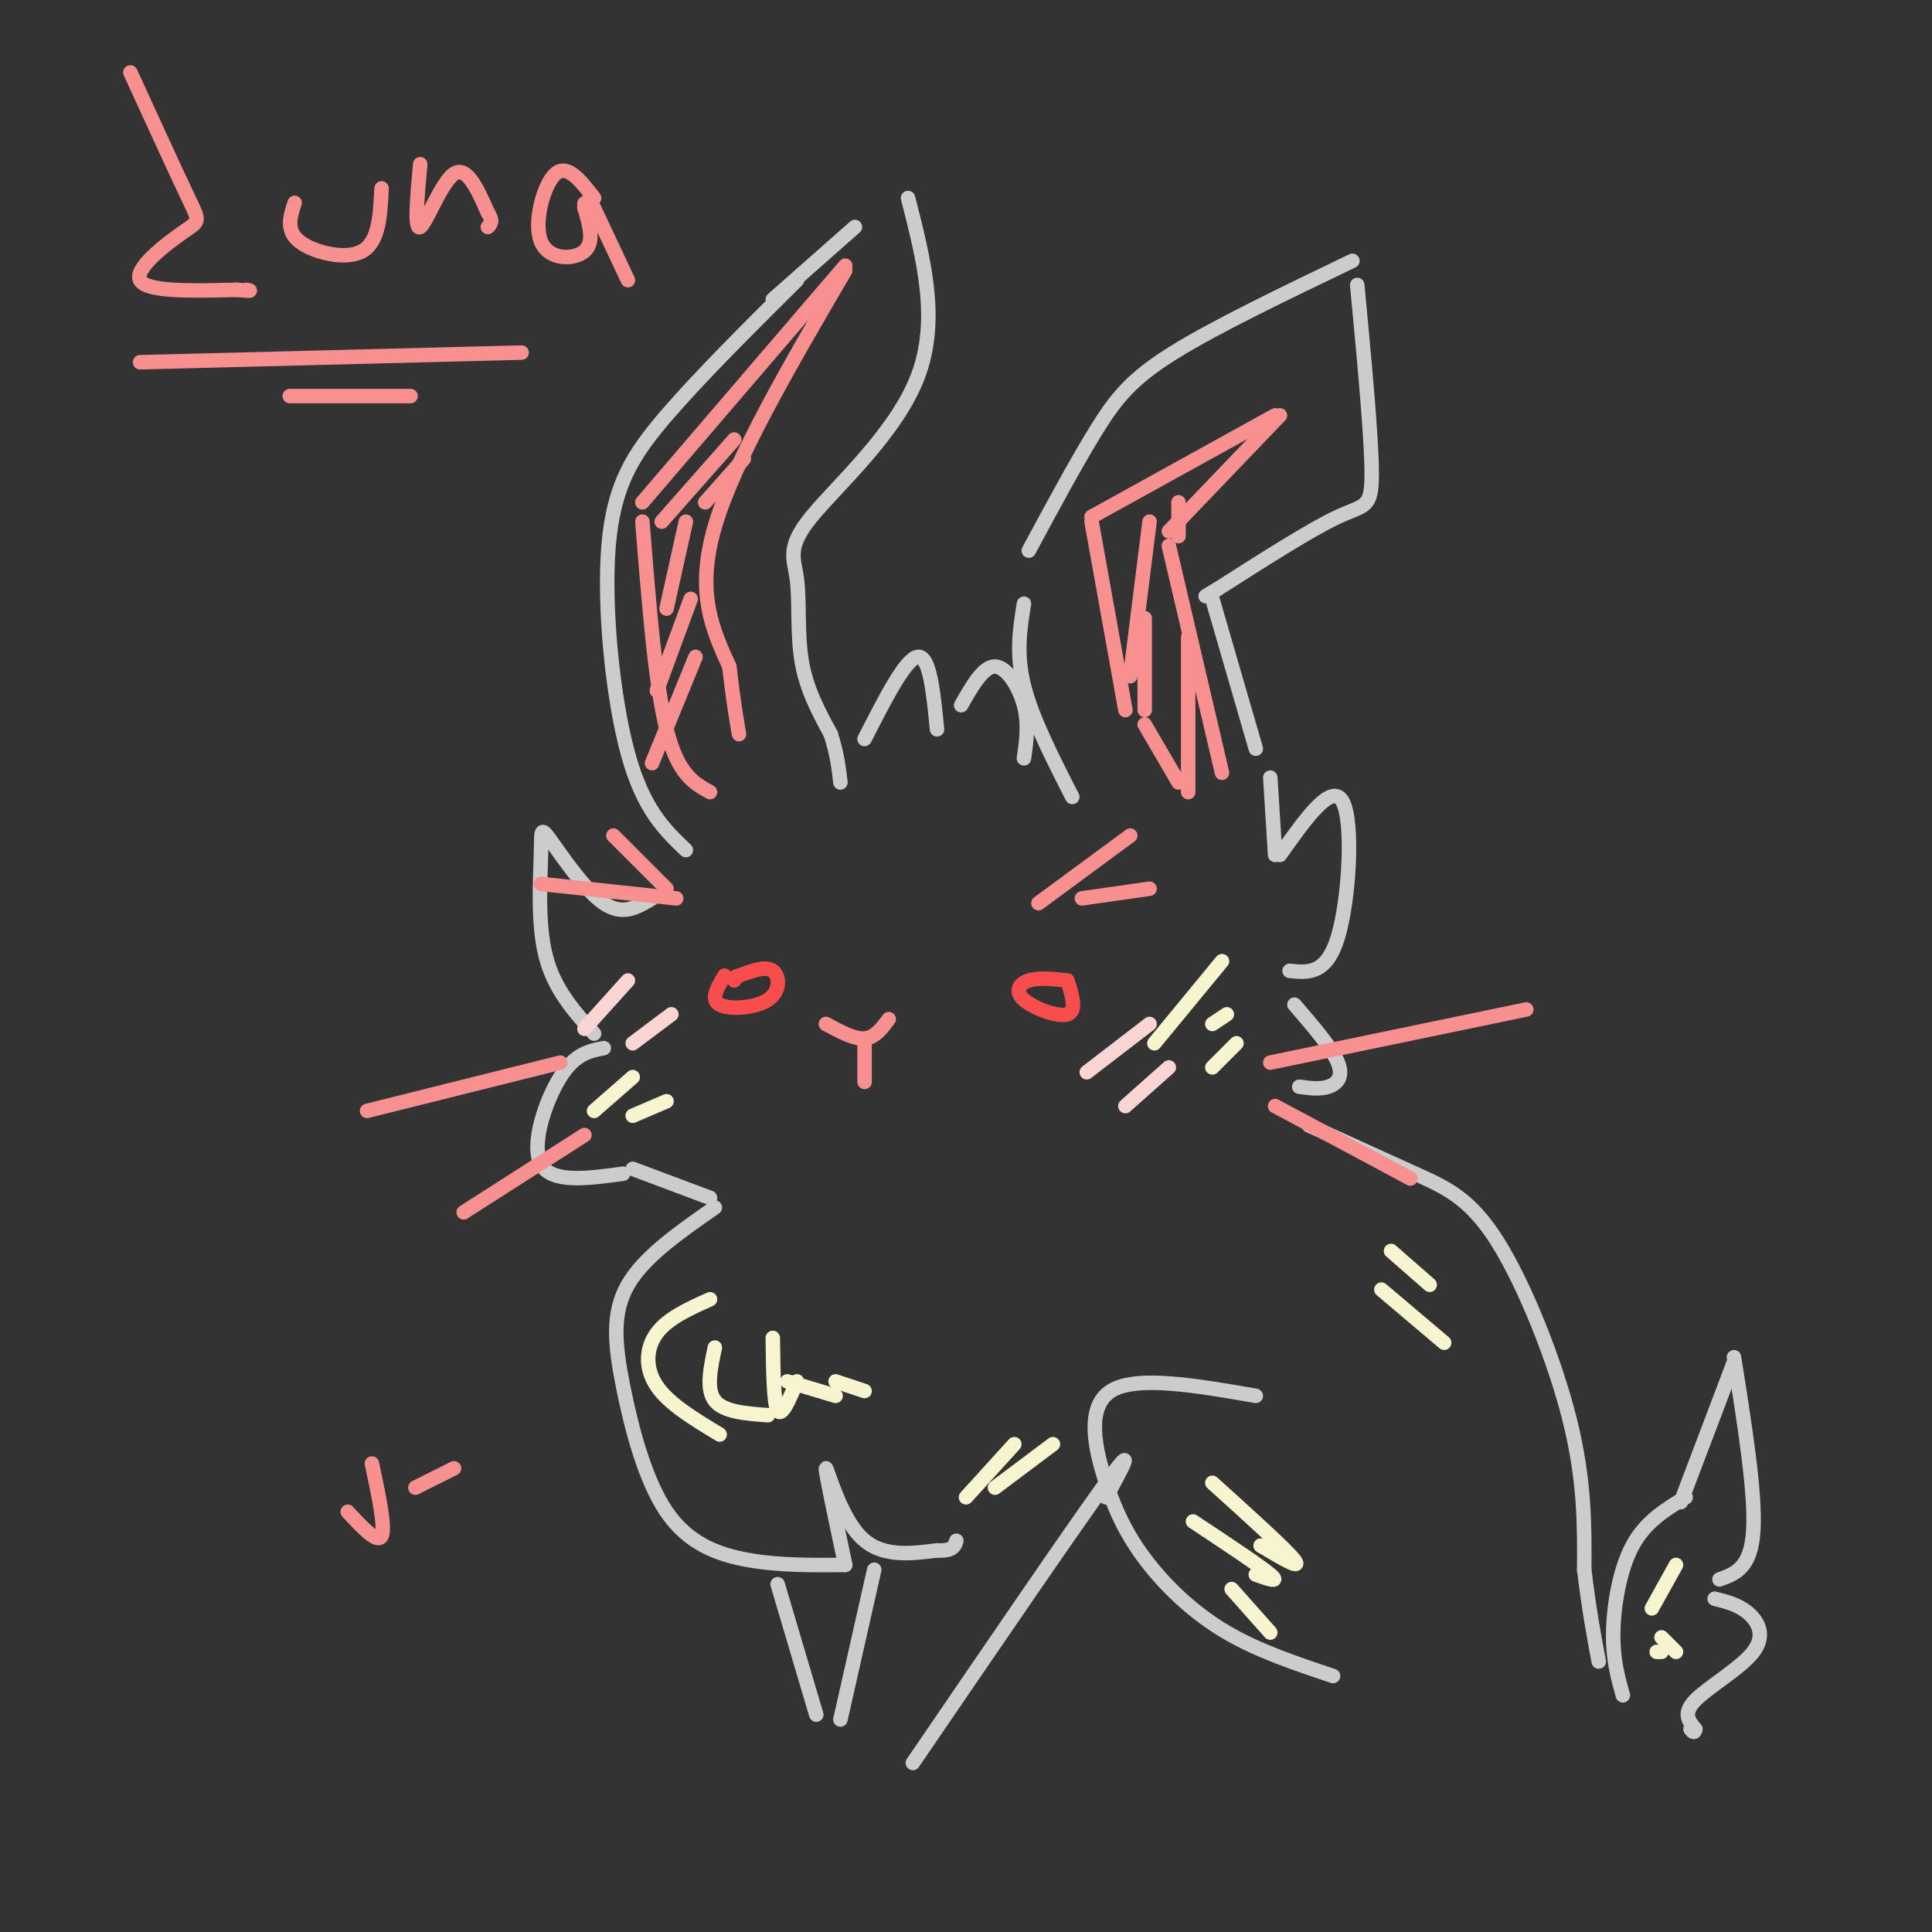 <svg viewBox='0 0 400 400' version='1.1' xmlns='http://www.w3.org/2000/svg' xmlns:xlink='http://www.w3.org/1999/xlink'><rect x="0" y="0" width="400" height="400" fill="#333333" stroke="none"/><g fill='none' stroke='rgb(204,204,204)' stroke-width='3' stroke-linecap='round' stroke-linejoin='round'><path d='M142,176c-4.423,-4.226 -8.845,-8.452 -12,-20c-3.155,-11.548 -5.042,-30.417 -4,-43c1.042,-12.583 5.012,-18.881 12,-27c6.988,-8.119 16.994,-18.060 27,-28'/><path d='M160,62c0.000,0.000 17.000,-15.000 17,-15'/><path d='M188,41c3.247,12.636 6.494,25.273 2,37c-4.494,11.727 -16.730,22.545 -22,29c-5.270,6.455 -3.573,8.545 -3,13c0.573,4.455 0.021,11.273 1,17c0.979,5.727 3.490,10.364 6,15'/><path d='M172,152c1.333,4.167 1.667,7.083 2,10'/><path d='M179,153c4.250,-8.333 8.500,-16.667 11,-17c2.500,-0.333 3.250,7.333 4,15'/><path d='M199,146c2.289,-4.022 4.578,-8.044 7,-8c2.422,0.044 4.978,4.156 6,8c1.022,3.844 0.511,7.422 0,11'/><path d='M222,165c-4.167,-8.167 -8.333,-16.333 -10,-23c-1.667,-6.667 -0.833,-11.833 0,-17'/><path d='M213,114c4.956,-9.200 9.911,-18.400 14,-25c4.089,-6.600 7.311,-10.600 16,-16c8.689,-5.400 22.844,-12.200 37,-19'/><path d='M281,59c1.489,15.800 2.978,31.600 3,39c0.022,7.400 -1.422,6.400 -7,9c-5.578,2.600 -15.289,8.800 -25,15'/><path d='M252,122c-4.167,2.500 -2.083,1.250 0,0'/><path d='M251,124c0.000,0.000 9.000,31.000 9,31'/><path d='M135,186c-3.033,1.844 -6.067,3.687 -10,1c-3.933,-2.687 -8.766,-9.906 -11,-13c-2.234,-3.094 -1.871,-2.064 -2,3c-0.129,5.064 -0.751,14.161 1,21c1.751,6.839 5.876,11.419 10,16'/><path d='M125,217c-2.978,0.578 -5.956,1.156 -9,6c-3.044,4.844 -6.156,13.956 -4,18c2.156,4.044 9.578,3.022 17,2'/><path d='M263,161c0.000,0.000 1.000,16.000 1,16'/><path d='M265,177c5.378,-7.600 10.756,-15.200 13,-11c2.244,4.200 1.356,20.200 -1,28c-2.356,7.800 -6.178,7.400 -10,7'/><path d='M268,208c3.889,4.511 7.778,9.022 9,12c1.222,2.978 -0.222,4.422 -2,5c-1.778,0.578 -3.889,0.289 -6,0'/><path d='M131,242c0.000,0.000 16.000,6.000 16,6'/><path d='M148,250c-7.325,5.094 -14.651,10.188 -18,16c-3.349,5.812 -2.722,12.341 -1,21c1.722,8.659 4.541,19.447 9,26c4.459,6.553 10.560,8.872 17,10c6.440,1.128 13.220,1.064 20,1'/><path d='M175,324c-2.111,-9.933 -4.222,-19.867 -4,-20c0.222,-0.133 2.778,9.533 7,14c4.222,4.467 10.111,3.733 16,3'/><path d='M194,321c3.333,0.167 3.667,-0.917 4,-2'/><path d='M271,233c7.804,3.560 15.607,7.119 22,10c6.393,2.881 11.375,5.083 17,14c5.625,8.917 11.893,24.548 15,37c3.107,12.452 3.054,21.726 3,31'/><path d='M328,325c1.000,8.333 2.000,13.667 3,19'/><path d='M336,351c-1.044,-3.711 -2.089,-7.422 -2,-13c0.089,-5.578 1.311,-13.022 4,-18c2.689,-4.978 6.844,-7.489 11,-10'/><path d='M348,311c0.000,0.000 11.000,-29.000 11,-29'/><path d='M359,281c2.250,14.167 4.500,28.333 4,36c-0.500,7.667 -3.750,8.833 -7,10'/><path d='M355,331c2.488,0.625 4.976,1.250 7,3c2.024,1.750 3.583,4.625 1,8c-2.583,3.375 -9.310,7.250 -12,10c-2.690,2.750 -1.345,4.375 0,6'/><path d='M351,358c-0.167,1.000 -0.583,0.500 -1,0'/><path d='M161,328c0.000,0.000 8.000,27.000 8,27'/><path d='M181,325c0.000,0.000 -7.000,31.000 -7,31'/><path d='M189,365c16.667,-24.417 33.333,-48.833 40,-58c6.667,-9.167 3.333,-3.083 0,3'/><path d='M260,289c-12.386,-2.156 -24.772,-4.313 -30,-1c-5.228,3.313 -3.298,12.094 -1,19c2.298,6.906 4.965,11.936 9,17c4.035,5.064 9.439,10.161 16,14c6.561,3.839 14.281,6.419 22,9'/></g>
<g fill='none' stroke='rgb(248,77,77)' stroke-width='3' stroke-linecap='round' stroke-linejoin='round'><path d='M150,202c-1.482,2.464 -2.964,4.929 -1,6c1.964,1.071 7.375,0.750 10,-1c2.625,-1.750 2.464,-4.929 1,-6c-1.464,-1.071 -4.232,-0.036 -7,1'/><path d='M153,202c-1.333,0.333 -1.167,0.667 -1,1'/><path d='M221,203c-3.000,-0.321 -6.000,-0.643 -8,0c-2.000,0.643 -3.000,2.250 -1,4c2.000,1.750 7.000,3.643 9,3c2.000,-0.643 1.000,-3.821 0,-7'/></g>
<g fill='none' stroke='rgb(249,144,144)' stroke-width='3' stroke-linecap='round' stroke-linejoin='round'><path d='M171,212c2.917,1.583 5.833,3.167 8,3c2.167,-0.167 3.583,-2.083 5,-4'/><path d='M179,216c0.000,0.000 0.000,8.000 0,8'/><path d='M116,220c0.000,0.000 -40.000,10.000 -40,10'/><path d='M121,235c0.000,0.000 -25.000,16.000 -25,16'/><path d='M263,220c0.000,0.000 53.000,-11.000 53,-11'/><path d='M264,229c0.000,0.000 28.000,15.000 28,15'/><path d='M140,186c0.000,0.000 -28.000,-3.000 -28,-3'/><path d='M138,184c0.000,0.000 -11.000,-11.000 -11,-11'/><path d='M215,187c0.000,0.000 19.000,-14.000 19,-14'/><path d='M224,186c0.000,0.000 14.000,-2.000 14,-2'/><path d='M147,164c-3.333,-1.833 -6.667,-3.667 -9,-13c-2.333,-9.333 -3.667,-26.167 -5,-43'/><path d='M133,104c0.000,0.000 42.000,-49.000 42,-49'/><path d='M175,56c-11.500,19.667 -23.000,39.333 -27,53c-4.000,13.667 -0.500,21.333 3,29'/><path d='M151,138c0.833,7.167 1.417,10.583 2,14'/><path d='M233,147c0.000,0.000 -7.000,-39.000 -7,-39'/><path d='M226,107c0.000,0.000 38.000,-21.000 38,-21'/><path d='M265,86c0.000,0.000 -23.000,24.000 -23,24'/><path d='M242,113c0.000,0.000 11.000,47.000 11,47'/><path d='M237,150c0.000,0.000 7.000,12.000 7,12'/><path d='M246,164c0.000,0.000 0.000,-32.000 0,-32'/><path d='M237,147c0.000,0.000 0.000,-19.000 0,-19'/><path d='M234,140c0.000,0.000 4.000,-32.000 4,-32'/><path d='M244,111c0.000,0.000 0.000,-7.000 0,-7'/><path d='M135,158c0.000,0.000 9.000,-22.000 9,-22'/><path d='M136,143c0.000,0.000 7.000,-19.000 7,-19'/><path d='M138,126c0.000,0.000 4.000,-18.000 4,-18'/><path d='M137,108c0.000,0.000 15.000,-17.000 15,-17'/><path d='M146,104c0.000,0.000 8.000,-9.000 8,-9'/><path d='M72,313c3.083,3.333 6.167,6.667 7,5c0.833,-1.667 -0.583,-8.333 -2,-15'/><path d='M86,308c0.000,0.000 8.000,-4.000 8,-4'/></g>
<g fill='none' stroke='rgb(247,245,208)' stroke-width='3' stroke-linecap='round' stroke-linejoin='round'><path d='M147,269c-4.356,1.956 -8.711,3.911 -11,7c-2.289,3.089 -2.511,7.311 0,11c2.511,3.689 7.756,6.844 13,10'/><path d='M148,279c-0.917,4.333 -1.833,8.667 0,11c1.833,2.333 6.417,2.667 11,3'/><path d='M160,277c0.083,6.750 0.167,13.500 1,15c0.833,1.500 2.417,-2.250 4,-6'/><path d='M163,286c0.000,0.000 10.000,3.000 10,3'/><path d='M173,286c0.000,0.000 6.000,2.000 6,2'/><path d='M200,310c0.000,0.000 10.000,-11.000 10,-11'/><path d='M206,308c0.000,0.000 12.000,-9.000 12,-9'/><path d='M251,307c7.667,6.917 15.333,13.833 17,16c1.667,2.167 -2.667,-0.417 -7,-3'/><path d='M247,315c6.917,4.583 13.833,9.167 16,11c2.167,1.833 -0.417,0.917 -3,0'/><path d='M255,329c0.000,0.000 8.000,9.000 8,9'/><path d='M342,333c0.000,0.000 5.000,-9.000 5,-9'/><path d='M343,342c0.000,0.000 1.000,0.000 1,0'/><path d='M347,342c0.000,0.000 -3.000,-3.000 -3,-3'/><path d='M288,259c0.000,0.000 8.000,7.000 8,7'/><path d='M286,267c0.000,0.000 13.000,11.000 13,11'/><path d='M239,216c0.000,0.000 14.000,-17.000 14,-17'/><path d='M251,212c0.000,0.000 3.000,-2.000 3,-2'/><path d='M251,221c0.000,0.000 5.000,-5.000 5,-5'/><path d='M123,230c0.000,0.000 8.000,-7.000 8,-7'/><path d='M131,231c0.000,0.000 7.000,-3.000 7,-3'/></g>
<g fill='none' stroke='rgb(251,212,212)' stroke-width='3' stroke-linecap='round' stroke-linejoin='round'><path d='M121,213c0.000,0.000 9.000,-10.000 9,-10'/><path d='M131,216c0.000,0.000 8.000,-6.000 8,-6'/><path d='M225,222c0.000,0.000 13.000,-10.000 13,-10'/><path d='M233,229c0.000,0.000 9.000,-8.000 9,-8'/></g>
<g fill='none' stroke='rgb(249,144,144)' stroke-width='3' stroke-linecap='round' stroke-linejoin='round'><path d='M27,15c4.798,10.482 9.595,20.964 12,26c2.405,5.036 2.417,4.625 -1,7c-3.417,2.375 -10.262,7.536 -9,10c1.262,2.464 10.631,2.232 20,2'/><path d='M49,60c3.667,0.333 2.833,0.167 2,0'/><path d='M61,42c-0.933,2.867 -1.867,5.733 1,8c2.867,2.267 9.533,3.933 13,2c3.467,-1.933 3.733,-7.467 4,-13'/><path d='M87,34c-0.622,6.889 -1.244,13.778 0,13c1.244,-0.778 4.356,-9.222 7,-11c2.644,-1.778 4.822,3.111 7,8'/><path d='M101,44c1.167,1.833 0.583,2.417 0,3'/><path d='M123,41c-2.774,-3.583 -5.548,-7.167 -8,-5c-2.452,2.167 -4.583,10.083 -3,14c1.583,3.917 6.881,3.833 9,2c2.119,-1.833 1.060,-5.417 0,-9'/><path d='M121,43c0.000,-1.500 0.000,-0.750 0,0'/><path d='M122,41c0.000,0.000 8.000,17.000 8,17'/><path d='M29,75c0.000,0.000 79.000,-2.000 79,-2'/><path d='M60,82c0.000,0.000 25.000,0.000 25,0'/></g>
</svg>